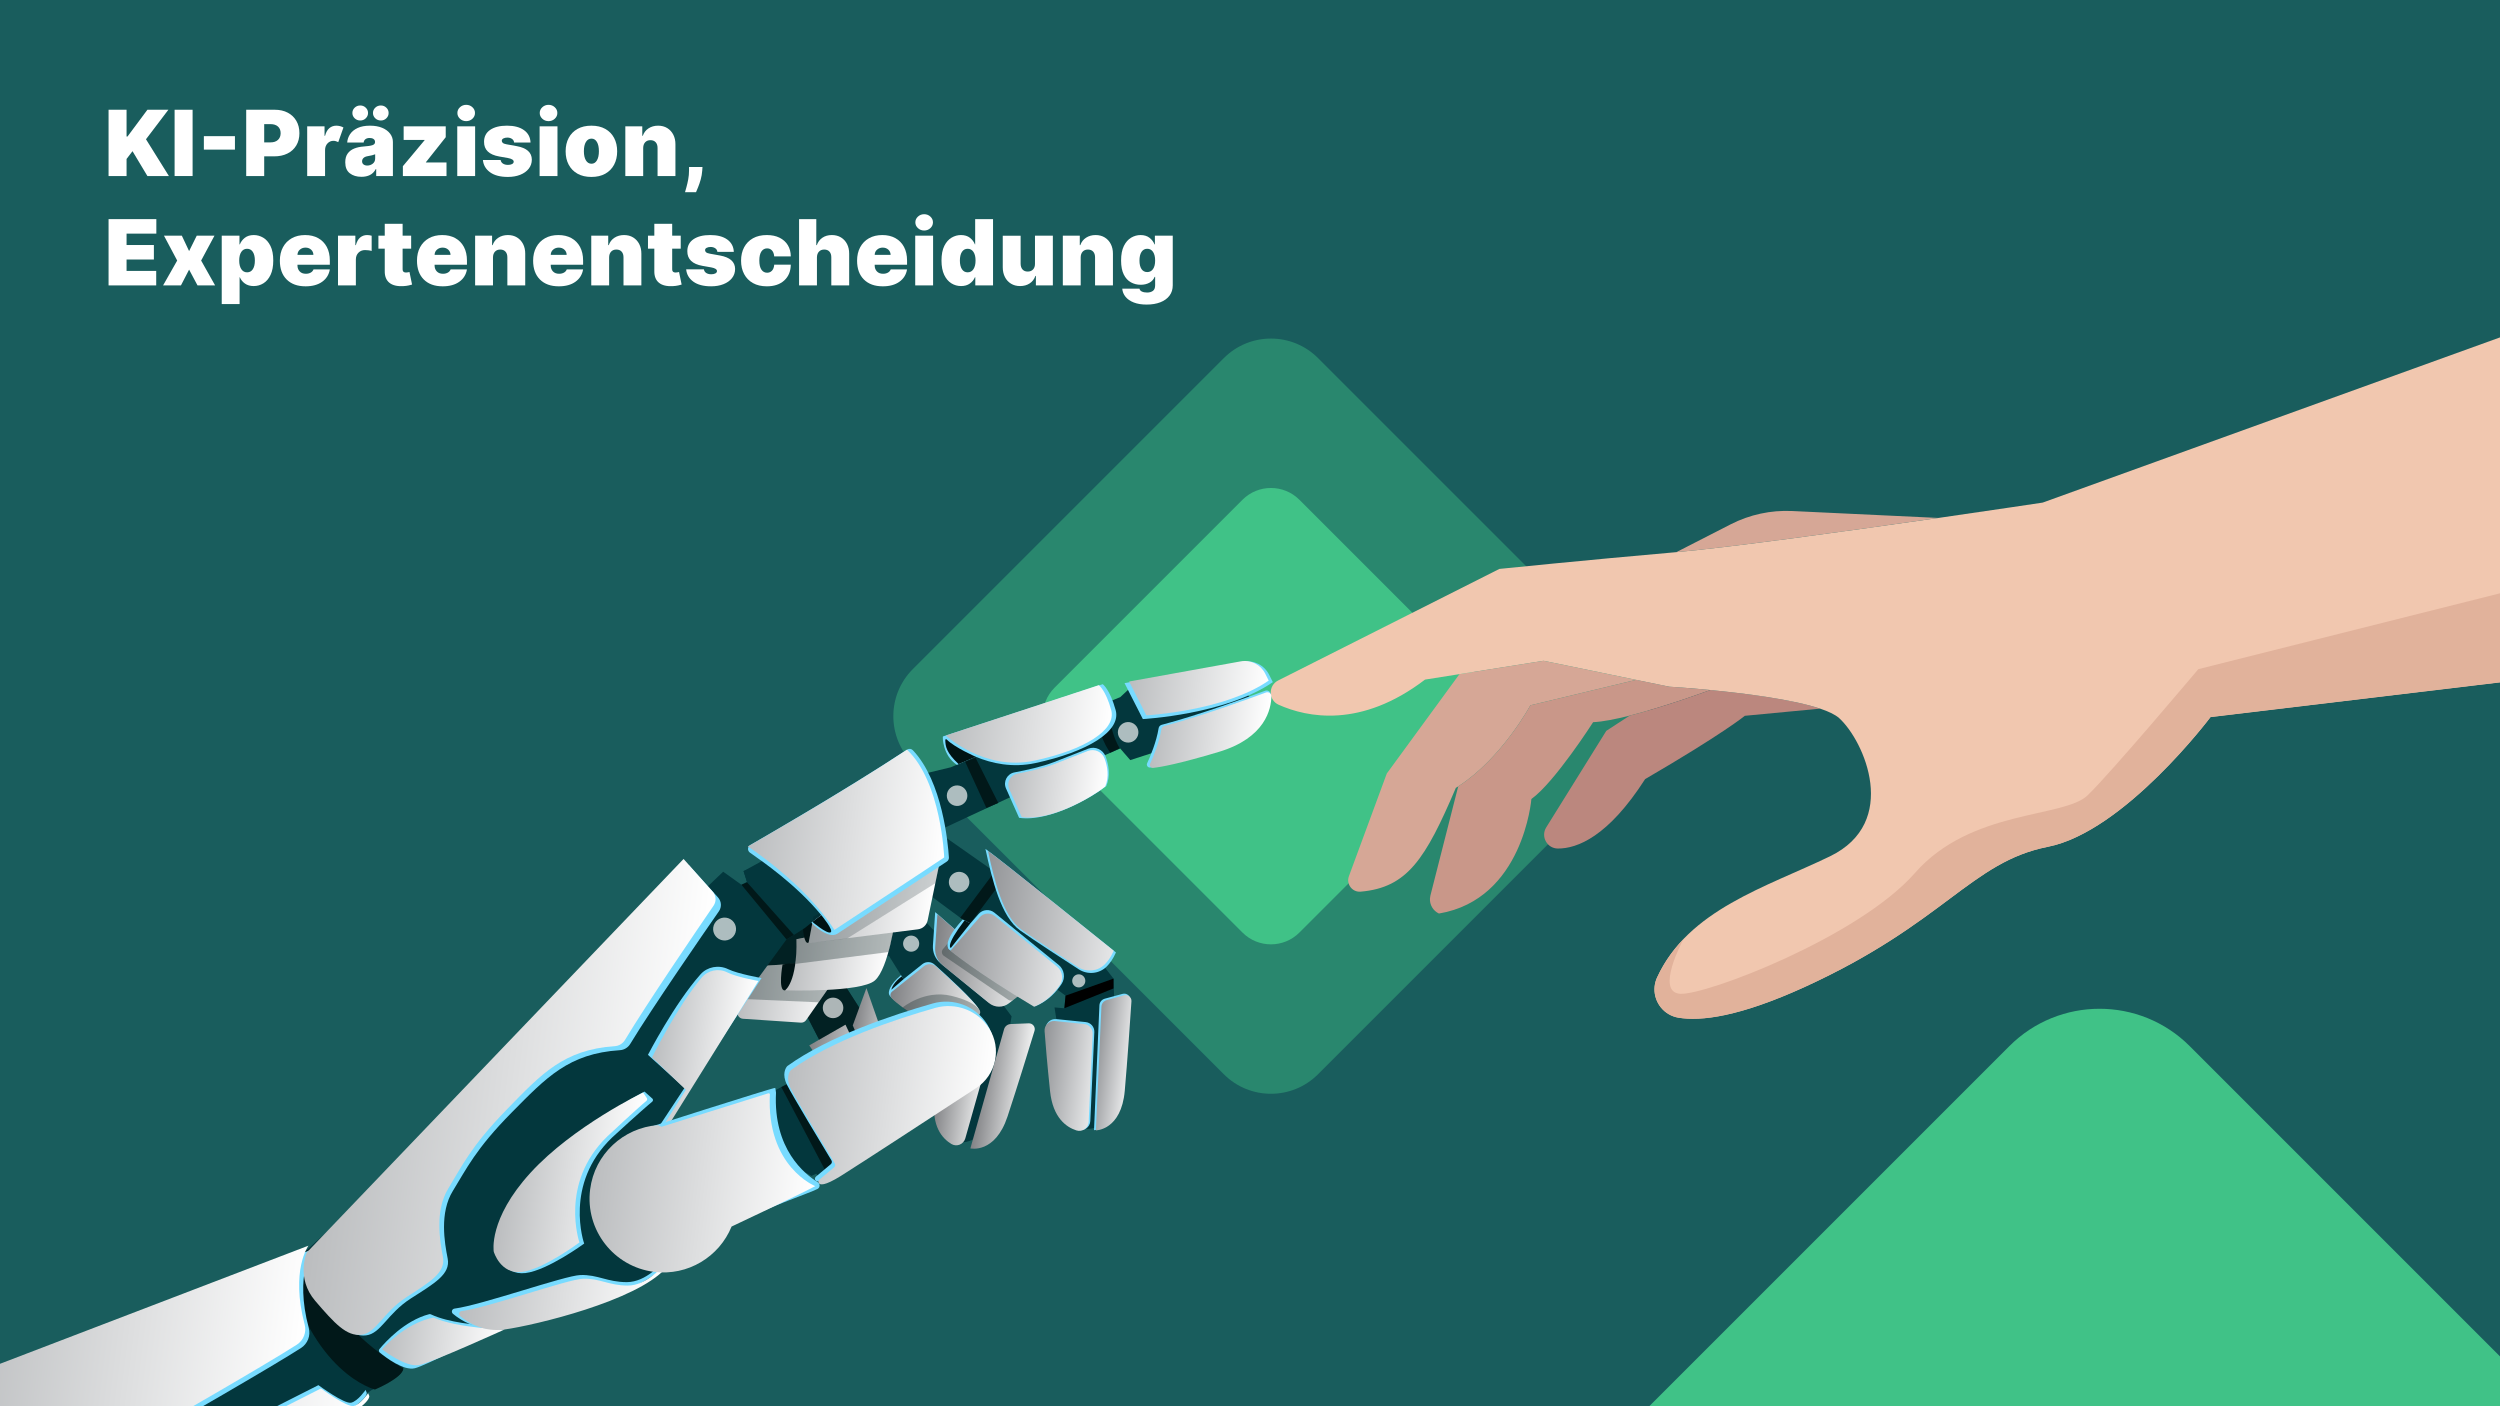 <svg viewBox="0 0 1920 1080" xmlns="http://www.w3.org/2000/svg" xmlns:xlink="http://www.w3.org/1999/xlink"><filter id="a" filterUnits="userSpaceOnUse" height="538" width="538" x="707" y="281"><feOffset dx="0" dy="0"/><feGaussianBlur result="blur" stdDeviation="31"/><feFlood flood-color="#38f2b4" flood-opacity=".75"/><feComposite in2="blur" operator="in"/><feComposite in="SourceGraphic"/></filter><linearGradient id="b" gradientTransform="matrix(.992 .125 -.125 .992 -119.451 376.132)" gradientUnits="userSpaceOnUse" x1="730.572" x2="806.066" y1="290.235" y2="290.235"><stop offset="0" stop-color="#bbbdbf"/><stop offset="1" stop-color="#fff"/></linearGradient><linearGradient id="c" gradientTransform="matrix(.992 .125 -.125 .992 -119.451 376.132)" gradientUnits="userSpaceOnUse" x1="921.114" x2="958.782" y1="343.372" y2="343.372"><stop offset="0" stop-color="#808184"/><stop offset="1" stop-color="#f0f1f1"/></linearGradient><linearGradient id="d" x1="889.281" x2="926.521" xlink:href="#c" y1="349.89" y2="349.89"/><linearGradient id="e" x1="167.324" x2="431.803" xlink:href="#b" y1="663" y2="663"/><linearGradient id="f" x1="424.399" x2="703.132" xlink:href="#b" y1="397.787" y2="397.787"/><linearGradient id="g" x1="862.784" x2="987.354" xlink:href="#b" y1="62.332" y2="62.332"/><linearGradient id="h" x1="997.279" x2="1103.556" xlink:href="#b" y1="21.469" y2="21.469"/><linearGradient id="i" x1="915.018" x2="990.013" xlink:href="#b" y1="107.513" y2="107.513"/><linearGradient id="j" x1="1021.052" x2="1107.328" xlink:href="#b" y1="52.081" y2="52.081"/><linearGradient id="k" gradientTransform="matrix(.992 .125 -.125 .992 -119.451 376.132)" gradientUnits="userSpaceOnUse" x1="906.023" x2="1011.389" y1="206.247" y2="206.247"><stop offset="0" stop-color="#929497"/><stop offset="1" stop-color="#e5e6e7"/></linearGradient><linearGradient id="l" x1="873.556" x2="947.441" xlink:href="#c" y1="250.871" y2="250.871"/><linearGradient id="m" x1="886.907" x2="974.725" xlink:href="#k" y1="246.462" y2="246.462"/><linearGradient id="n" x1="1007.37" x2="1033.284" xlink:href="#k" y1="315.064" y2="315.064"/><linearGradient id="o" x1="966.266" x2="1008.73" xlink:href="#k" y1="329.11" y2="329.11"/><linearGradient id="p" x1="764.688" x2="841.848" xlink:href="#b" y1="258.293" y2="258.293"/><linearGradient id="q" x1="778.128" x2="870.522" xlink:href="#b" y1="214.114" y2="214.114"/><linearGradient id="r" x1="722.6" x2="873.253" xlink:href="#b" y1="168.258" y2="168.258"/><linearGradient id="s" x1="845.478" x2="915.542" xlink:href="#c" y1="282.386" y2="282.386"/><linearGradient id="t" x1="220.614" x2="486.939" xlink:href="#b" y1="717.238" y2="717.238"/><linearGradient id="u" x1="492.07" x2="583.553" xlink:href="#b" y1="593.331" y2="593.331"/><linearGradient id="v" x1="547.414" x2="700.298" xlink:href="#b" y1="545.847" y2="545.847"/><linearGradient id="w" x1="566.935" x2="670.143" xlink:href="#b" y1="457.141" y2="457.141"/><linearGradient id="x" x1="669.803" x2="743.537" xlink:href="#b" y1="345.113" y2="345.113"/><linearGradient id="y" x1="788.444" x2="848.068" xlink:href="#c" y1="342.877" y2="342.877"/><linearGradient id="z" x1="819.697" x2="859.118" xlink:href="#c" y1="319.878" y2="319.878"/><linearGradient id="A" x1="775.406" x2="931.581" xlink:href="#b" y1="361.374" y2="361.374"/><linearGradient id="B" x1="635.319" x2="806.573" xlink:href="#b" y1="444.729" y2="444.729"/><path d="m0 0h1922v1085h-1922z" fill="#195d5d"/><path d="m1251.103 586.166-238.873 238.873c-19.962 19.967-52.336 19.967-72.303 0l-238.873-238.873c-19.967-19.967-19.967-52.34 0-72.308l238.873-238.868c19.967-19.967 52.341-19.967 72.303 0l238.873 238.868c19.967 19.967 19.967 52.341 0 72.308" fill="#40c287" opacity=".42"/><g filter="url(#a)"><path d="m1142.273 571.86-144.349 144.349c-12.063 12.066-31.626 12.066-43.692 0l-144.349-144.349c-12.066-12.066-12.066-31.629 0-43.695l144.349-144.346c12.066-12.066 31.629-12.066 43.692 0l144.349 144.346c12.066 12.066 12.066 31.629 0 43.695" fill="#40c287"/></g><path d="m1313.455 529.938s-33.344 12.398-61.848 19.643c-10.726 2.73-20.762 4.727-28.087 5.056 0 0-29.687 46.382-47.413 58.993 0 0-6.165 77.041-71.008 87.966-4.519-2.119-7.177-6.75-6.894-11.581.044-.756.159-1.515.351-2.27l21.349-83.801c33.553-21.596 55.431-62.282 55.431-62.282l81.119-19.546 25.613 5.28s1.155.068 3.241.204c4.996.342 15.349 1.096 28.139 2.33l.007.007z" fill="#c99789"/><path d="m1397.894 544.237-57.857 5.496s-16.909 13.896-76.577 48.615c-28.445 44.368-52.248 53.399-67.018 53.327-8.302-.037-13.321-9.204-8.939-16.253l46.121-74.116 17.983-11.725c28.504-7.244 61.848-19.643 61.848-19.643l-.007-.007c26.356 2.549 63.039 7.136 84.446 14.306z" fill="#bb877e"/><path d="m1256.455 522.116-81.119 19.546s-21.879 40.686-55.431 62.282c-.599.386-1.204.772-1.816 1.144-23.361 54.839-37.352 76.597-73.102 79.708-6.44.564-11.267-5.775-9.036-11.84l29.098-78.886 55.812-76.337 64.592-10.258 5.629 1.159 65.372 13.483z" fill="#d6a796"/><path d="m1488.754 397.778c-67.535 9.756-159.69 22.599-201.34 26.277l41.752-21.382c14.565-7.464 30.837-10.979 47.188-10.21l112.399 5.315z" fill="#d6a796"/><path d="m2215.919 152.231-19.845 338.66-498.382 59.746s-66.034 87.969-124.978 99.661c-58.937 11.685-79.333 58.492-186.365 107.486-50.668 23.192-80.211 26.596-97.27 23.756-11.131-1.854-18.57-11.577-18.451-22.009.009-.625.046-1.262.111-1.89.229-2.34.851-4.692 1.905-6.977 23.99-52.146 83.796-69.309 132.751-93.002 53.872-26.074 26.404-88.542 7.131-106.096-2.954-2.695-8.08-5.131-14.632-7.328-21.407-7.17-58.09-11.757-84.446-14.306-.594-.056-1.181-.111-1.761-.166-.531-.052-1.055-.104-1.579-.149-2.375-.224-4.654-.427-6.806-.617-.699-.062-1.391-.117-2.062-.177-1.014-.08-1.992-.166-2.936-.242-.315-.025-.622-.051-.93-.076s-.615-.05-.916-.075c-.601-.049-1.189-.098-1.762-.138-.126-.007-.245-.014-.371-.029-.804-.061-1.574-.12-2.301-.177-.364-.029-.721-.049-1.07-.077-.811-.062-1.574-.12-2.287-.169-.357-.028-.707-.048-1.035-.075-.14-.008-.28-.023-.42-.032-.7-.048-1.336-.092-1.903-.133-2.085-.136-3.241-.204-3.241-.204l-25.613-5.28-65.372-13.483-5.629-1.159-64.592 10.258-26.443 4.204c-49.271 37.598-90.462 29.129-112.444 19.312-7.913-3.541-8.108-14.729-.362-18.638l169.892-85.677s66.123-6.768 135.408-12.831c.169-.011.332-.03.502-.048 41.649-3.678 133.805-16.522 201.34-26.277 45.635-6.599 80.039-11.783 80.039-11.783l647.127-233.766z" fill="#f1c7af"/><path d="m1292.024 528.086c.734.057 1.504.116 2.301.177-.804-.061-1.574-.12-2.301-.177z" fill="#f1c7af"/><path d="m2202.298 384.672-6.231 106.324-498.381 59.746s-66.034 87.969-124.978 99.654c-58.937 11.692-79.333 58.492-186.365 107.486-50.668 23.192-80.211 26.596-97.27 23.756-11.173-1.863-18.623-11.636-18.445-22.107.009-.625.046-1.262.111-1.89.241-2.304.861-4.621 1.899-6.872 5.224-11.341 12.135-21.031 20.267-29.491-.456.837-21.97 40.807-2.451 41.95 19.722 1.156 137.136-43.626 180.191-92.758 43.063-49.132 114.39-42.086 132.638-59.668 18.249-17.582 85.026-96.895 85.026-96.895l513.989-129.237z" fill="#e1b29b"/><path d="m860.301 574.829 7.745 8.927 92.461-29.949s8.222-19.149-10.59-25.188-82.611.301-82.611.301l-6.931 6.467-103.839 42.584-26.29 11.297-23.555 5.669-135.632 74.056 2.627 8.282-4.255 2.217-14.029-10.024-15.632 14.852-321.413 291.345-259.34 114.138-11.472 95.349 138.014 16.922 199.819-134.478s19.767-8.826 22.443-13.077c2.676-4.25 3.586-11.476 3.586-11.476s54.805-18.1 81.119-25.49 59.06-20.618 84.084-26.569c11.35-2.699 19.794-7.829 40.735-24.153 27.76-21.64 95.2-61.41 95.2-61.41l5.838-5.075 4.853 2.752 3.577-1.69 2.895 3.729 49.79-38.381-45.644-50.398-55.503 30.321-74.353 24.583 75.531-118.935 5.914-5.678 4.839-.746 25.152 26.084 19.612 37.334 35.611-18.682-32.661-50.896 44.747-5.613 14.506 23.235 50.135 36.59-8.958 83.28s10.575 1.026 18.527-11.123 19.95-85.566 19.95-85.566l-6.014-8.097-69.746-75.147-70.043 2.495 67.239-23.95 120.014 88.818-.912 9.672-7.564-.647s12.98 86.348 17.606 90.907c4.625 4.558 17.724 2.538 24.845-5.434s3.212-95.931 3.212-95.931l-.366-11.667-9.999-12.881-80.365-68.533-45.247-31.693 71.802-33.468 68.939-30.158z" fill="#03373d"/><path d="m600.046 834.863 10.84-5.089 35.32 63.959-10.731 8.33z" fill="#011819"/><path d="m240.234 958.146s.111 52.425 69.624 92.936c-.928 7.37-21.906 16.089-21.906 16.089s-49.3-12.405-68.952-98.273c20.153-10.371 21.234-10.751 21.234-10.751z" fill="#011819"/><path d="m737.533 704.771 7.049 5.147 26.74-35.763-7.347-4.831z" fill="#011819"/><path d="m851.385 539.654s-.732 19.142 8.499 35.021l-7.136 3.361s-10.886-12.989-10.404-36.294l9.041-2.089z" fill="#011819"/><path d="m613.285 707.181 24.708 32.561 32.661 50.896-36.063 18.625-19.16-37.277-32.242-32.961z" fill="#022123"/><path d="m570.598 782.421 44.453 2.972c1.594.107 3.128-.629 4.043-1.939l26.905-38.53c2.198-3.147-.239-7.436-4.068-7.159l-52.864 3.819c-1.502.108-2.854.951-3.612 2.253l-18.494 31.739c-1.704 2.924.259 6.62 3.636 6.846z" fill="url(#b)"/><path d="m570.353 767.224 58.285 2.563 24.402-34.88-68.43 7.261z" fill="#011819" opacity=".3"/><path d="m580.588 753.607 23.429-32.143 5.705-3.411 32.056-20.505-41.173-40.967-29.546 12.412 2.697 8.635-32.646 32.473-4.34 23.537z" fill="#03373d"/><path d="m771.102 790.493-25.865 91.486s19.003 4.396 28.565-24.584c7.37-22.338 16.775-52.863 20.699-65.681.907-2.962-1.386-5.927-4.481-5.802l-13.815.556c-2.393.096-4.452 1.72-5.104 4.025z" fill="url(#c)"/><path d="m733.867 793.037 21.265 7.333c3.65 1.259 5.683 5.149 4.631 8.864l-18.415 65.056c-1.301 4.595-6.623 6.761-10.707 4.288-6.998-4.237-15.354-13.621-12.783-33.973 2.634-20.846 5.015-36.747 6.445-45.822.705-4.475 5.28-7.223 9.563-5.746z" fill="url(#d)"/><path d="m-33.775 1064.128 273.788-104.697s-13.954 18.956-2.879 60.478c1.573 5.898-.877 12.128-6.026 15.413-48.606 31.007-267.347 153.936-267.347 153.936l-12.832-1.845 15.296-123.286z" fill="#78dbff"/><path d="m-37.129 1061.617 274.01-104.95s-13.967 18.997-2.891 60.6c1.573 5.91-.88 12.153-6.033 15.445-48.647 31.077-267.571 154.287-267.571 154.287l-12.842-1.847z" fill="url(#e)"/><path d="m238.702 963.039s-8.431 19.369 6.67 36.707 24.24 27.115 35.694 25.834c11.454-1.282 16.401-16.776 34.451-28.351 18.05-11.574 30.689-18.609 28.296-30.715s-6.413-35.086 4.005-51.934c10.418-16.849 17.407-32.086 45.139-60.148 26.587-26.904 43.852-45.383 83.135-47.891 3.269-.209 6.215-1.992 7.895-4.759 16.779-27.641 55.706-84.016 68.133-101.923 2.282-3.289 1.987-7.693-.712-10.678l-22.506-24.886z" fill="#78dbff"/><path d="m235.521 962s-8.43 19.582 6.571 37.068 24.081 27.346 35.486 26.029c11.405-1.316 16.359-16.978 34.35-28.703 17.991-11.726 30.587-18.856 28.227-31.08s-6.319-35.43 4.085-52.47c10.403-17.04 17.389-32.445 45.049-60.844 26.519-27.227 43.741-45.927 82.853-48.533 3.255-.217 6.191-2.024 7.869-4.822 16.756-27.954 55.614-84.975 68.02-103.088 2.278-3.326 1.993-7.775-.689-10.785l-22.359-25.097-289.461 302.327z" fill="url(#f)"/><path d="m856.839 545.402c-4.439-16.138-9.951-19.949-9.951-19.949l-122.372 40.032c-.134.02-.254.051-.325.106-.358.278-.355 14.607 10.743 21.814 8.314-3.681 12.566-5.469 14.401-6.222 12.231 5.132 28.117 8.662 45.82 4.867 40.152-8.606 66.123-24.51 61.684-40.648z" fill="#78dbff"/><path d="m726.383 564.846s29.556 27.577 67.981 19.341c38.424-8.235 63.278-23.455 59.03-38.899s-9.523-19.09-9.523-19.09l-117.487 38.648z" fill="url(#g)"/><path d="m863.639 524.646 14.07 27.604s63.793-3.42 99.835-28.37c-1.053-2.088-1.993-3.964-2.831-5.644-3.697-7.417-11.848-11.499-20.003-10.027z" fill="#78dbff"/><path d="m867.16 523.397 13.243 25.981s60.041-3.219 93.963-26.701c-.991-1.965-1.876-3.731-2.664-5.312-3.479-6.981-11.151-10.823-18.827-9.438z" fill="url(#h)"/><path d="m782.66 628.087-10.04-22.549c-2.336-5.245.844-11.287 6.488-12.342 8.967-1.675 21.49-4.406 30.357-7.918 8.838-3.501 19.126-7.512 26.243-10.277 5.412-2.103 11.455.682 13.452 6.134 2.266 6.187 3.838 14.55.506 22.469-9.604 7.74-43.153 27.965-67.005 24.482z" fill="#78dbff"/><path d="m784.699 627.544-9.607-21.576c-2.235-5.019.808-10.8 6.208-11.81 8.58-1.603 20.563-4.216 29.047-7.576 8.457-3.35 18.301-7.188 25.111-9.834 5.179-2.012 10.961.652 12.871 5.87 2.168 5.92 3.673 13.922.484 21.5-9.19 7.406-41.292 26.759-64.115 23.426z" fill="url(#i)"/><path d="m881.005 586.18c2.508-5.415 7.136-16.39 8.816-26.914.203-1.273 1.15-2.295 2.398-2.62 27.728-7.23 66.989-21.543 79.427-26.16 2.057-.763 4.245.765 4.219 2.96-.115 9.64-4.462 32.528-41.204 43.521-31.19 9.332-45.308 11.859-51.303 12.498-1.798.192-3.112-1.644-2.352-3.285z" fill="#78dbff"/><path d="m883.283 586.523c2.463-5.316 7.006-16.093 8.656-26.426.2-1.25 1.129-2.253 2.355-2.572 27.225-7.099 65.774-21.153 77.986-25.685 2.02-.75 4.168.752 4.142 2.906-.113 9.465-4.381 31.938-40.457 42.732-30.624 9.163-44.486 11.644-50.372 12.271-1.766.188-3.056-1.615-2.31-3.226z" fill="url(#j)"/><path d="m857.05 731.47s-92.332-74.257-100.24-79.539c5.107 23.742 11.997 52.233 26.64 62.65 10.907 7.759 33.986 22.733 45.053 29.868 6.718 4.332 15.585 3.56 21.305-2.024 2.564-2.503 5.089-6.02 7.242-10.955z" fill="#78dbff"/><path d="m855.341 730.176s-88.934-71.524-96.55-76.611c4.919 22.868 11.555 50.311 25.659 60.344 10.506 7.474 32.735 21.896 43.394 28.768 6.471 4.172 15.011 3.429 20.521-1.949 2.47-2.411 4.902-5.799 6.975-10.552z" fill="url(#k)"/><path d="m718.223 700.479-1.738 25.685c-.358 5.287 1.872 10.42 5.98 13.767l35.359 28.806c4.445 3.621 10.805 3.682 15.318.147l12.13-9.5-67.051-58.905z" fill="#78dbff"/><path d="m719.953 702.117-1.738 25.685c-.358 5.287 1.872 10.42 5.98 13.767l35.359 28.806c4.445 3.621 10.805 3.682 15.318.147l12.13-9.5-67.051-58.905z" fill="url(#l)"/><path d="m735.253 715.569-11.074 13.376c-1.328 1.605-.989 4.004.732 5.177l49.453 33.718c1.276.87 2.97.811 4.183-.146l5.123-4.042c1.735-1.369 1.803-3.975.143-5.434l-48.559-42.65z" fill="#011819" opacity=".3"/><path d="m730.144 730.007s-9.578-3.11 9.24-23.825c2.602 1.365 6.243 3.185 6.243 3.185z" fill="#78dbff"/><path d="m728.333 728.493 23.272-26.574c3.091-3.529 8.42-3.98 12.06-1.021l49.348 40.122c4.404 3.581 5.405 9.916 2.284 14.657-3.858 5.861-10.366 13.152-20.456 17.243-46.121-27.391-66.508-44.427-66.508-44.427z" fill="#78dbff"/><path d="m729.873 730.202 22.505-25.699c2.989-3.413 8.142-3.849 11.663-.987l47.723 38.8c4.259 3.463 5.227 9.59 2.209 14.175-3.731 5.668-10.024 12.719-19.782 16.675-44.602-26.489-64.318-42.964-64.318-42.964z" fill="url(#m)"/><path d="m844.35 772.108-4.156 95.847s20.034-.023 22.718-30.696c2.069-23.644 4.23-55.801 5.112-69.299.204-3.119-2.79-5.51-5.854-4.68l-13.675 3.704c-2.368.642-4.042 2.709-4.146 5.123z" fill="#78dbff"/><path d="m845.895 773.16-4.258 94.977s19.505-.067 22.186-30.465c2.067-23.431 4.242-55.298 5.13-68.674.205-3.091-2.704-5.453-5.689-4.624l-13.321 3.701c-2.307.641-3.941 2.693-4.048 5.085z" fill="url(#n)"/><path d="m811.207 782.668 22.633 2.301c3.885.395 6.786 3.755 6.61 7.656l-3.084 68.309c-.218 4.824-4.956 8.188-9.55 6.698-7.869-2.553-18.267-9.859-20.442-30.491-2.228-21.133-3.561-37.338-4.253-46.604-.341-4.569 3.528-8.332 8.086-7.869z" fill="#78dbff"/><path d="m810.229 784.152 22.379 2.275c3.842.391 6.71 3.713 6.536 7.57l-3.049 67.543c-.215 4.77-4.901 8.097-9.443 6.623-7.781-2.524-18.062-9.748-20.213-30.15-2.203-20.896-3.521-36.92-4.205-46.082-.337-4.518 3.488-8.239 7.996-7.781z" fill="url(#o)"/><path d="m600.979 740.779s-3.687 20.586 1.881 19.822 11.505-18.935 11.802-21.296c-11.396.697-13.683 1.474-13.683 1.474z" fill="#001314"/><path d="m602.86 760.6s9.46-5.777 8.863-39.313c64.623-12.276 75.917-16.358 75.917-16.358s-5.088 38.581-15.682 48.028c-10.594 9.446-69.099 7.644-69.099 7.644z" fill="url(#p)"/><path d="m611.723 721.287s-.327 10.635-.895 18.986c70.639-8.919 71.533-9.097 71.533-9.097s4.71-16.641 4.871-23.301c-26.061 3.98-75.509 13.411-75.509 13.411z" fill="#011819" opacity=".3"/><path d="m616.711 713.808s.816 10.946 3.867 10.298c6.308-.884 6.181-18.327 6.181-18.327z" fill="#001314"/><path d="m620.979 724.288 3.063-16.285 10.689-8.384-6.719-11.144 94.333-29.636-9.908 47.983c-.755 3.659-3.755 6.431-7.461 6.898l-83.997 10.569z" fill="url(#q)"/><path d="m723.108 655.174-4.644 23.039-67.906 42.569-29.579 3.506 3.645-20.52z" fill="#011819" opacity=".2"/><path d="m728.76 658.532c-.651-10.367-4.848-58.357-27.671-82.341-1.158-1.217-3.022-1.418-4.426-.496-46.061 30.244-103.618 63.607-120.436 73.27-2.211 1.27-2.355 4.401-.268 5.867 10.163 7.138 35.463 24.543 54.795 47.965l-7.66 5.813s12.7 13.32 20.095 8.415 78.866-51.937 84.032-55.387c1.032-.689 1.616-1.867 1.539-3.106z" fill="#78dbff"/><path d="m574.36 650.065s43.472 28.182 66.472 64.108c72.276-47.552 84.308-55.671 84.308-55.671s-2.12-57.839-28.574-82.731c-52.534 34.671-122.206 74.294-122.206 74.294z" fill="url(#r)"/><path d="m751.181 774.358c-3.23-6.183-24.11-25.224-33.504-33.621-2.628-2.349-6.566-2.456-9.322-.257l-14.523 11.584c-.293-.504-.834-1.433-1.843-3.166-9.063 7.67-9.476 12.554-9.332 14.065.062.748.356 1.482.915 2.075 8.085 8.571 31.826 22.021 37.524 25.189.797.443 1.733.557 2.612.313 6.201-1.723 31.145-9.148 27.472-16.181z" fill="#78dbff"/><path d="m685.169 761.523 24.408-19.47c2.756-2.198 6.693-2.092 9.321.258 9.394 8.397 30.274 27.438 33.504 33.621 3.673 7.032-21.271 14.458-27.472 16.181-.879.244-1.815.13-2.612-.313-5.698-3.168-29.439-16.617-37.524-25.189-1.391-1.475-1.21-3.824.374-5.088z" fill="url(#s)"/><path d="m704.607 782.097-11.442-8.315s16.801-13.988 37.564-8.953 22.15 12.213 22.15 12.213-.469 4.491-3.271 6.753c-2.802 2.261-22.159 17.203-22.159 17.203l-22.841-18.9z" fill="#011819" opacity=".3"/><path d="m-1.693 1188.524 246.224-124.735s19.943 14.668 25.138 13.487 11.102-9.841 11.102-9.841l.873 2.174s2.083 6.532-32.737 24.396-147.304 110.279-147.304 110.279l-103.296-15.761z" fill="#78dbff"/><path d="m.28 1191.066 246.224-124.735s19.943 14.668 25.138 13.487 11.102-9.841 11.102-9.841l.873 2.174s2.083 6.532-32.737 24.396-147.304 110.279-147.304 110.279z" fill="url(#t)"/><path d="m291.449 1036.053c-.69.833-.568 2.061.269 2.746 4.502 3.686 18.282 14.17 26.903 12.01 8.228-2.062 44.744-20.947 59.747-28.803 1.755-.919 1.184-3.566-.795-3.672-11.341-.609-33.333-2.58-46.643-8.908-.415-.197-.881-.251-1.326-.136-18.868 4.891-33.906 21.635-38.155 26.761z" fill="#78dbff"/><path d="m293.375 1036.261s18.165 14.215 28.526 12.079 65.596-27.292 65.596-27.292-36.13-.88-54.582-9.167c-22.586 4.496-39.54 24.38-39.54 24.38z" fill="url(#u)"/><path d="m349.025 1005.008c-1.949.257-2.677 2.709-1.173 3.975 5.98 5.036 18.469 13.054 35.406 10.694 24.222-3.375 104.949-22.717 128.196-48.584l-2.927-1.321s-12.108 14.895-27.102 14.911-22.339-5.907-35.723-5.45c-12.139.414-75.421 22.969-96.677 25.775z" fill="#78dbff"/><path d="m354.5 1006.91c-1.879.248-2.58 2.611-1.13 3.831 5.764 4.854 17.801 12.582 34.127 10.307 23.347-3.253 101.157-21.896 123.564-46.828l-2.822-1.273s-11.671 14.357-26.123 14.372-21.532-5.693-34.432-5.254c-11.7.399-72.696 22.139-93.184 24.844z" fill="url(#v)"/><path d="m381.418 962.019s5.275 17.694 22.176 15.68 45.054-22.632 45.054-22.632-16.073-45.518 21.52-81.517c20.407-18.723 28.109-25.302 30.733-27.457.679-.558.795-1.535.271-2.241l-6.179-5.531s-51.461 27.041-84.814 62.884c-33.353 35.842-28.76 60.814-28.76 60.814z" fill="#78dbff"/><path d="m379.196 961.285s5.121 17.618 21.664 15.573 44.139-22.654 44.139-22.654-15.624-45.318 21.245-81.274c20.187-18.865 27.694-25.389 30.203-27.484.636-.531.766-1.454.307-2.143l-2.845-4.276s-53.711 25.807-86.431 61.596c-32.719 35.79-28.282 60.662-28.282 60.662z" fill="url(#w)"/><path d="m507.15 863.607 18.567-28.104-28.091-25.382s20.402-39.438 40.395-61.851c5.192-5.821 13.965-7.47 21.22-3.937 7.433 3.62 25.631 6.828 25.631 6.828l-75.042 114.643z" fill="#78dbff"/><path d="m509.241 864.812 17.498-27.844-26.002-24.835s19.287-39.033 38.074-61.275c4.879-5.776 13.066-7.464 19.802-4.03 6.902 3.518 23.838 6.555 23.838 6.555l-70.728 113.576-2.482-2.148z" fill="url(#x)"/><path d="m621.481 802.872 27.846-15.913 27.045 57.231s-6.336 13.882-17.9 4.933c-11.565-8.949-36.991-46.251-36.991-46.251z" fill="url(#y)"/><path d="m658.934 796.884-4.018-9.375 10.489-28.65 23.415 66.91c1.333 3.81.13 8.048-3.007 10.589-3.46 2.803-8.638 1.559-10.447-2.51l-16.432-36.963z" fill="url(#z)"/><circle cx="556.547" cy="713.804" fill="#fdfdfd" opacity=".68" r="8.799" transform="matrix(.5 -.866 .866 .5 -339.942 838.574)"/><circle cx="734.606" cy="611.276" fill="#fdfdfd" opacity=".68" r="7.889" transform="matrix(.03 -1 1 .03 101.728 1327.355)"/><circle cx="736.678" cy="677.293" fill="#fdfdfd" opacity=".68" r="7.889" transform="matrix(.125 -.992 .992 .125 -27.351 1323.575)"/><circle cx="699.979" cy="724.632" fill="#fdfdfd" opacity=".68" r="6.197" transform="matrix(.844 -.536 .536 .844 -279.42 488.326)"/><circle cx="639.789" cy="774.06" fill="#fdfdfd" opacity=".68" r="7.889"/><circle cx="828.488" cy="753.303" fill="#fdfdfd" opacity=".68" r="5.04"/><circle cx="866.118" cy="562.029" fill="#fdfdfd" opacity=".68" r="7.889" transform="matrix(.352 -.936 .936 .352 35.477 1175.276)"/><path d="m604.842 818.596c-.164.118-.309.252-.437.408-.908 1.117-4.101 5.906-.037 14.053 4.171 8.361 28.87 49.334 34.176 58.121.579.958.37 2.191-.488 2.91l-11.349 9.496c-.753.63-1.073 1.697-.651 2.583.8 1.68 4.211 2.72 17.28-5.449 13.561-8.476 70.093-45.358 104.786-68.03 15.375-10.047 19.822-30.578 9.989-46.091-8.866-13.988-25.877-20.447-41.807-15.921-30.476 8.659-79.719 25.062-111.461 47.921z" fill="#78dbff"/><path d="m607.694 821.599c-.163.117-.307.249-.433.405-.901 1.108-4.067 5.857-.037 13.937 4.136 8.292 28.632 48.928 33.895 57.642.574.95.367 2.173-.484 2.886l-11.256 9.417c-.746.624-1.064 1.683-.645 2.561.794 1.666 4.176 2.697 17.138-5.404 13.45-8.407 69.516-44.984 103.922-67.469 15.248-9.965 19.658-30.326 9.907-45.711-8.793-13.873-25.663-20.279-41.463-15.79-30.225 8.587-79.062 24.855-110.543 47.526z" fill="url(#A)"/><path d="m595.968 839.221c.006-.125-.464-3.666-.573-3.726-.913-.502-106.326 33.284-106.326 33.284s-32.123 27.598-13.391 70.097 49.046 34.312 49.046 34.312 18.21-4.358 36.386-32.117c36.035-16.966 59.401-24.27 66.704-27.937 2.093-1.051 2.212-3.98.219-5.209-10.112-6.235-34.252-25.461-32.063-68.704z" fill="#78dbff"/><path d="m604.017 721.464 5.705-3.411-35.966-40.425-4.325 1.864z" fill="#011819"/><path d="m623.899 707.985s11.019 9.375 13.939 8.097-7.084-13.285-7.084-13.285z" fill="#001314"/><path d="m749.492 581.235s-16.112-6.969-22.493-13.356c-.379-.379-1.032-.094-1.023.441.08 5.032.896 9.779 10.242 18.504 5.942-2.592 13.274-5.59 13.274-5.59z" fill="#001314"/><path d="m818.351 764.664-.912 9.671 37.709-15.203.023-7.569z"/><path d="m741.235 585.036 16.315 35.489 9.138-3.883-17.554-34.871z" fill="#011819"/><path d="m684.548 760.135 9.387-8.137-1.341-2.13s-6.748 4.572-8.046 10.266z" fill="#011819"/><path d="m626.142 910.956s-9.753 5.355-64.293 31.038c-9.433 23.172-33.516 38.076-59.519 34.801-31.035-3.908-53.026-32.236-49.119-63.264 3.43-27.235 25.662-47.499 52.023-49.412.048-.017.096-.041.144-.058l2.608 1.33 82.189-25.773c.816.209 1.091.433 1.091.433-2.932 56.049 34.877 70.905 34.877 70.905z" fill="url(#B)"/><path d="m730.235 728.031s-4.752-1.189 10.56-21.165c.781.464 4.456 2.263 4.456 2.263z" fill="#011819"/><path d="m80.098 84.288h882.902v191.609h-882.902z" fill="none"/><g fill="#fff"><path d="m83.379 135.197v-50.909h13.821v20.583h.695l15.312-20.583h16.108l-17.202 22.67 17.6 28.239h-16.506l-11.435-19.091-4.573 5.966v13.125h-13.821z"/><path d="m147.914 84.288v50.909h-13.821v-50.909z"/><path d="m180.432 104.572v10.341h-23.864v-10.341z"/><path d="m189.085 135.197v-50.909h21.975c3.778 0 7.084.746 9.918 2.237s5.038 3.588 6.612 6.289 2.361 5.858 2.361 9.471c0 3.646-.808 6.803-2.424 9.471-1.615 2.668-3.877 4.723-6.786 6.165-2.908 1.442-6.301 2.163-10.179 2.163h-7.656v15.114h-13.821zm13.821-25.852h4.872c2.419 0 4.316-.634 5.692-1.902 1.375-1.268 2.063-2.987 2.063-5.158 0-2.188-.688-3.894-2.063-5.121-1.376-1.226-3.273-1.839-5.692-1.839h-4.872z"/><path d="m235.922 135.197v-38.182h13.323v7.258h.398c.712-2.685 1.822-4.648 3.33-5.891s3.281-1.865 5.32-1.865c.994 0 1.964.125 2.908.373s1.798.588 2.561 1.019l-3.978 11.236c-.563-.265-1.152-.497-1.765-.696s-1.285-.298-2.014-.298c-1.707 0-3.19.65-4.449 1.951-1.26 1.301-1.898 3.037-1.914 5.208v19.886h-13.722z"/><path d="m277.588 135.793c-3.646 0-6.629-.907-8.948-2.722-2.32-1.814-3.48-4.619-3.48-8.414 0-2.801.621-5.055 1.864-6.762s2.925-2.983 5.046-3.828 4.491-1.358 7.109-1.541c3.215-.232 5.494-.576 6.836-1.032 1.343-.456 2.014-1.239 2.014-2.349v-.099c0-.995-.381-1.756-1.144-2.287-.763-.53-1.74-.795-2.933-.795-1.31 0-2.374.286-3.194.857s-1.313 1.446-1.479 2.623h-12.628c.166-2.32.907-4.462 2.225-6.426s3.244-3.538 5.78-4.723c2.535-1.185 5.7-1.777 9.495-1.777 3.646 0 6.782.556 9.409 1.666 2.626 1.111 4.648 2.61 6.065 4.5s2.125 4.011 2.125 6.364v26.15h-12.827v-5.369h-.298c-1.16 2.138-2.668 3.667-4.524 4.586-1.855.92-4.026 1.38-6.513 1.38zm-.895-43.252c-1.69 0-3.124-.563-4.301-1.69-1.177-1.126-1.765-2.486-1.765-4.077s.588-2.95 1.765-4.077 2.61-1.69 4.301-1.69c1.641 0 3.045.563 4.213 1.69 1.169 1.127 1.753 2.486 1.753 4.077s-.584 2.95-1.753 4.077c-1.168 1.127-2.572 1.69-4.213 1.69zm5.369 34.602c1.558 0 2.958-.476 4.201-1.429s1.864-2.299 1.864-4.04v-3.182c-1.359.563-3.182 1.028-5.469 1.392-1.591.249-2.751.729-3.48 1.442s-1.094 1.558-1.094 2.535c0 1.061.373 1.873 1.119 2.437.745.563 1.698.845 2.858.845zm10.441-34.602c-1.69 0-3.124-.563-4.301-1.69-1.177-1.126-1.765-2.486-1.765-4.077s.588-2.95 1.765-4.077 2.61-1.69 4.301-1.69c1.641 0 3.045.563 4.213 1.69 1.169 1.127 1.753 2.486 1.753 4.077s-.584 2.95-1.753 4.077c-1.168 1.127-2.572 1.69-4.213 1.69z"/><path d="m309.409 135.197v-7.557l16.704-19.986v-.199h-16.107v-10.44h32.315v8.352l-15.213 19.19v.199h15.81v10.44h-33.509z"/><path d="m351.174 135.197v-38.182h13.722v38.182zm6.86-42.159c-1.856 0-3.447-.613-4.772-1.839-1.326-1.226-1.989-2.701-1.989-4.425s.663-3.198 1.989-4.425c1.325-1.226 2.916-1.839 4.772-1.839 1.873 0 3.468.613 4.785 1.839 1.317 1.227 1.977 2.702 1.977 4.425s-.659 3.199-1.977 4.425c-1.317 1.227-2.912 1.839-4.785 1.839z"/><path d="m407.454 109.444h-12.628c-.1-1.176-.646-2.101-1.641-2.771-.994-.671-2.171-1.007-3.53-1.007-1.177 0-2.188.215-3.032.646-.846.431-1.26 1.044-1.243 1.839-.017.563.228 1.085.733 1.566.506.481 1.487.854 2.945 1.119l7.756 1.392c7.706 1.392 11.584 4.839 11.634 10.341-.017 2.718-.824 5.075-2.424 7.072s-3.778 3.538-6.537 4.624c-2.76 1.085-5.904 1.628-9.434 1.628-5.834 0-10.396-1.193-13.685-3.579-3.29-2.387-5.125-5.535-5.506-9.446h13.622c.182 1.21.783 2.142 1.802 2.796 1.02.655 2.308.982 3.865.982 1.26 0 2.3-.215 3.12-.646s1.238-1.044 1.255-1.84c-.049-1.326-1.508-2.253-4.375-2.784l-6.761-1.193c-7.806-1.375-11.684-5.121-11.634-11.236-.017-3.977 1.55-7.043 4.698-9.197s7.449-3.232 12.901-3.232c5.519 0 9.872 1.144 13.062 3.431s4.868 5.453 5.034 9.496z"/><path d="m414.418 135.197v-38.182h13.722v38.182zm6.86-42.159c-1.856 0-3.447-.613-4.772-1.839-1.326-1.226-1.989-2.701-1.989-4.425s.663-3.198 1.989-4.425c1.325-1.226 2.916-1.839 4.772-1.839 1.873 0 3.468.613 4.785 1.839 1.317 1.227 1.977 2.702 1.977 4.425s-.659 3.199-1.977 4.425c-1.317 1.227-2.912 1.839-4.785 1.839z"/><path d="m454.193 135.893c-4.144 0-7.689-.824-10.64-2.473-2.949-1.649-5.212-3.953-6.786-6.911s-2.361-6.392-2.361-10.304.787-7.345 2.361-10.303 3.837-5.262 6.786-6.911c2.95-1.649 6.496-2.474 10.64-2.474s7.689.825 10.64 2.474c2.949 1.649 5.211 3.952 6.786 6.911 1.574 2.958 2.361 6.393 2.361 10.303s-.787 7.346-2.361 10.304c-1.575 2.958-3.837 5.262-6.786 6.911-2.95 1.649-6.497 2.473-10.64 2.473zm.1-10.142c1.74 0 3.119-.858 4.139-2.573s1.528-4.072 1.528-7.072-.509-5.357-1.528-7.072-2.398-2.573-4.139-2.573c-1.84 0-3.277.857-4.313 2.573-1.035 1.715-1.553 4.073-1.553 7.072s.518 5.357 1.553 7.072c1.036 1.715 2.474 2.573 4.313 2.573z"/><path d="m493.971 113.72v21.477h-13.722v-38.182h13.025v7.258h.397c.828-2.419 2.291-4.317 4.388-5.692 2.096-1.375 4.545-2.063 7.346-2.063 2.7 0 5.05.618 7.047 1.852 1.997 1.235 3.546 2.93 4.648 5.083 1.102 2.154 1.645 4.615 1.628 7.383v24.361h-13.722v-21.477c.017-1.89-.46-3.373-1.429-4.45-.97-1.077-2.316-1.616-4.04-1.616-1.707 0-3.058.539-4.052 1.616s-1.5 2.56-1.516 4.45z"/><path d="m539.514 128.236-.198 2.784c-.166 2.387-.56 4.673-1.181 6.861-.622 2.188-1.276 4.126-1.964 5.817-.688 1.69-1.23 2.999-1.629 3.928h-8.451c.265-.929.642-2.267 1.131-4.015.488-1.749.937-3.721 1.343-5.917.405-2.196.608-4.42.608-6.674v-2.784z"/><path d="m83.379 219.197v-50.909h36.69v11.136h-22.869v8.75h20.979v11.137h-20.979v8.75h22.77v11.136z"/><path d="m139.66 181.015 5.568 11.832 5.866-11.832h13.622l-10.241 19.091 10.738 19.091h-13.522l-6.463-12.131-6.265 12.131h-13.722l10.839-19.091-10.143-19.091h13.722z"/><path d="m170.289 233.515v-52.5h13.622v6.662h.298c.746-1.939 2.014-3.617 3.804-5.034 1.789-1.417 4.102-2.125 6.936-2.125 2.519 0 4.917.671 7.196 2.014 2.278 1.342 4.134 3.455 5.567 6.339 1.434 2.883 2.15 6.629 2.15 11.236 0 4.408-.684 8.062-2.051 10.962s-3.19 5.062-5.469 6.488-4.776 2.138-7.494 2.138c-2.685 0-4.931-.642-6.736-1.926-1.807-1.284-3.107-2.896-3.903-4.835h-.198v20.583h-13.722zm13.423-33.409c0 2.784.538 4.988 1.616 6.612 1.077 1.624 2.56 2.436 4.449 2.436s3.355-.799 4.399-2.399c1.045-1.599 1.566-3.816 1.566-6.649s-.521-5.05-1.566-6.649c-1.044-1.599-2.51-2.399-4.399-2.399s-3.372.8-4.449 2.399c-1.078 1.599-1.616 3.815-1.616 6.649z"/><path d="m234.624 219.893c-6.115 0-10.925-1.735-14.43-5.208-3.505-3.472-5.258-8.298-5.258-14.48 0-3.944.796-7.391 2.387-10.341 1.591-2.949 3.836-5.245 6.736-6.886 2.899-1.641 6.322-2.461 10.267-2.461 3.844 0 7.188.788 10.03 2.362 2.842 1.575 5.046 3.824 6.612 6.749 1.565 2.925 2.349 6.417 2.349 10.478v3.182h-24.858v.597c0 1.839.568 3.36 1.703 4.562s2.722 1.802 4.761 1.802c1.408 0 2.639-.294 3.691-.883 1.052-.588 1.777-1.42 2.175-2.498h12.528c-.646 3.978-2.598 7.143-5.854 9.496-3.256 2.354-7.536 3.53-12.839 3.53zm-6.165-24.162h12.23c-.033-1.641-.626-2.979-1.777-4.015-1.152-1.036-2.581-1.554-4.288-1.554-1.674 0-3.111.514-4.312 1.542-1.202 1.027-1.819 2.37-1.853 4.027z"/><path d="m259.585 219.197v-38.182h13.323v7.258h.398c.695-2.685 1.802-4.648 3.318-5.891s3.293-1.865 5.332-1.865c1.144 0 2.303.174 3.479.522v11.708c-.68-.232-1.516-.406-2.511-.522-.994-.116-1.848-.174-2.56-.174-2.022 0-3.704.663-5.047 1.989-1.342 1.326-2.013 3.083-2.013 5.27v19.886h-13.722z"/><path d="m315.767 181.015v9.943h-6.562v15.959c0 1.591.861 2.386 2.585 2.386.414 0 .899-.05 1.454-.149.556-.1.966-.182 1.23-.249l1.989 9.645c-.613.183-1.488.406-2.623.671s-2.481.439-4.039.522c-4.74.265-8.323-.592-10.751-2.573-2.428-1.98-3.617-4.967-3.567-8.961v-17.251h-4.872v-9.943h4.872v-9.148h13.722v9.148z"/><path d="m339.933 219.893c-6.115 0-10.925-1.735-14.43-5.208-3.505-3.472-5.258-8.298-5.258-14.48 0-3.944.796-7.391 2.387-10.341 1.591-2.949 3.836-5.245 6.736-6.886 2.899-1.641 6.322-2.461 10.267-2.461 3.844 0 7.188.788 10.03 2.362 2.842 1.575 5.046 3.824 6.612 6.749 1.565 2.925 2.349 6.417 2.349 10.478v3.182h-24.858v.597c0 1.839.568 3.36 1.703 4.562s2.722 1.802 4.761 1.802c1.408 0 2.639-.294 3.691-.883 1.052-.588 1.777-1.42 2.175-2.498h12.528c-.646 3.978-2.598 7.143-5.854 9.496-3.256 2.354-7.536 3.53-12.839 3.53zm-6.165-24.162h12.23c-.033-1.641-.626-2.979-1.777-4.015-1.152-1.036-2.581-1.554-4.288-1.554-1.674 0-3.111.514-4.312 1.542-1.202 1.027-1.819 2.37-1.853 4.027z"/><path d="m378.615 197.72v21.477h-13.722v-38.182h13.025v7.258h.397c.828-2.419 2.291-4.317 4.388-5.692 2.096-1.375 4.545-2.063 7.346-2.063 2.7 0 5.05.618 7.047 1.852 1.997 1.235 3.546 2.93 4.648 5.083 1.102 2.154 1.645 4.615 1.628 7.383v24.361h-13.722v-21.477c.017-1.89-.46-3.373-1.429-4.45-.97-1.077-2.316-1.616-4.04-1.616-1.707 0-3.058.539-4.052 1.616s-1.5 2.56-1.516 4.45z"/><path d="m429.129 219.893c-6.115 0-10.925-1.735-14.43-5.208-3.505-3.472-5.258-8.298-5.258-14.48 0-3.944.796-7.391 2.387-10.341 1.591-2.949 3.836-5.245 6.736-6.886 2.899-1.641 6.322-2.461 10.267-2.461 3.844 0 7.188.788 10.03 2.362 2.842 1.575 5.046 3.824 6.612 6.749 1.565 2.925 2.349 6.417 2.349 10.478v3.182h-24.858v.597c0 1.839.568 3.36 1.703 4.562s2.722 1.802 4.761 1.802c1.408 0 2.639-.294 3.691-.883 1.052-.588 1.777-1.42 2.175-2.498h12.528c-.646 3.978-2.598 7.143-5.854 9.496-3.256 2.354-7.536 3.53-12.839 3.53zm-6.165-24.162h12.23c-.033-1.641-.626-2.979-1.777-4.015-1.152-1.036-2.581-1.554-4.288-1.554-1.674 0-3.111.514-4.312 1.542-1.202 1.027-1.819 2.37-1.853 4.027z"/><path d="m467.812 197.72v21.477h-13.722v-38.182h13.025v7.258h.397c.828-2.419 2.291-4.317 4.388-5.692 2.096-1.375 4.545-2.063 7.346-2.063 2.7 0 5.05.618 7.047 1.852 1.997 1.235 3.546 2.93 4.648 5.083 1.102 2.154 1.645 4.615 1.628 7.383v24.361h-13.722v-21.477c.017-1.89-.46-3.373-1.429-4.45-.97-1.077-2.316-1.616-4.04-1.616-1.707 0-3.058.539-4.052 1.616s-1.5 2.56-1.516 4.45z"/><path d="m522.801 181.015v9.943h-6.562v15.959c0 1.591.861 2.386 2.585 2.386.414 0 .899-.05 1.454-.149.556-.1.966-.182 1.23-.249l1.989 9.645c-.613.183-1.488.406-2.623.671s-2.481.439-4.039.522c-4.74.265-8.323-.592-10.751-2.573-2.428-1.98-3.617-4.967-3.567-8.961v-17.251h-4.872v-9.943h4.872v-9.148h13.722v9.148z"/><path d="m563.571 193.444h-12.628c-.1-1.176-.646-2.101-1.641-2.771-.994-.671-2.171-1.007-3.53-1.007-1.177 0-2.188.215-3.032.646-.846.431-1.26 1.044-1.243 1.839-.017.563.228 1.085.733 1.566.506.481 1.487.854 2.945 1.119l7.756 1.392c7.706 1.392 11.584 4.839 11.634 10.341-.017 2.718-.824 5.075-2.424 7.072s-3.778 3.538-6.537 4.624c-2.76 1.085-5.904 1.628-9.434 1.628-5.834 0-10.396-1.193-13.685-3.579-3.29-2.387-5.125-5.535-5.506-9.446h13.622c.182 1.21.783 2.142 1.802 2.796 1.02.655 2.308.982 3.865.982 1.26 0 2.3-.215 3.12-.646s1.238-1.044 1.255-1.84c-.049-1.326-1.508-2.253-4.375-2.784l-6.761-1.193c-7.806-1.375-11.684-5.121-11.634-11.236-.017-3.977 1.55-7.043 4.698-9.197s7.449-3.232 12.901-3.232c5.519 0 9.872 1.144 13.062 3.431s4.868 5.453 5.034 9.496z"/><path d="m588.93 219.893c-4.144 0-7.689-.824-10.64-2.473-2.949-1.649-5.212-3.953-6.786-6.911s-2.361-6.392-2.361-10.304.787-7.345 2.361-10.303 3.837-5.262 6.786-6.911c2.95-1.649 6.496-2.474 10.64-2.474 3.745 0 6.989.676 9.731 2.026 2.743 1.351 4.868 3.256 6.377 5.717 1.508 2.461 2.27 5.349 2.286 8.663h-12.727c-.183-2.005-.759-3.534-1.728-4.586-.97-1.052-2.217-1.579-3.741-1.579-1.807 0-3.253.775-4.338 2.324-1.086 1.55-1.628 3.89-1.628 7.022s.542 5.473 1.628 7.022c1.085 1.55 2.531 2.324 4.338 2.324 1.508 0 2.759-.526 3.753-1.579.994-1.052 1.566-2.581 1.716-4.586h12.727c-.066 5.055-1.735 9.085-5.009 12.093-3.272 3.008-7.734 4.512-13.386 4.512z"/><path d="m627.412 197.72v21.477h-13.722v-50.909h13.224v19.986h.398c.861-2.436 2.295-4.338 4.3-5.705s4.417-2.051 7.234-2.051c2.7 0 5.05.613 7.047 1.84s3.546 2.917 4.648 5.071c1.102 2.155 1.645 4.624 1.628 7.408v24.361h-13.722v-21.477c.017-1.89-.451-3.373-1.404-4.45s-2.308-1.616-4.064-1.616c-1.674 0-3.016.539-4.026 1.616-1.012 1.077-1.525 2.56-1.541 4.45z"/><path d="m677.927 219.893c-6.115 0-10.925-1.735-14.43-5.208-3.505-3.472-5.258-8.298-5.258-14.48 0-3.944.796-7.391 2.387-10.341 1.591-2.949 3.836-5.245 6.736-6.886 2.899-1.641 6.322-2.461 10.267-2.461 3.844 0 7.188.788 10.03 2.362 2.842 1.575 5.046 3.824 6.612 6.749 1.565 2.925 2.349 6.417 2.349 10.478v3.182h-24.858v.597c0 1.839.568 3.36 1.703 4.562s2.722 1.802 4.761 1.802c1.408 0 2.639-.294 3.691-.883 1.052-.588 1.777-1.42 2.175-2.498h12.528c-.646 3.978-2.598 7.143-5.854 9.496-3.256 2.354-7.536 3.53-12.839 3.53zm-6.165-24.162h12.23c-.033-1.641-.626-2.979-1.777-4.015-1.152-1.036-2.581-1.554-4.288-1.554-1.674 0-3.111.514-4.312 1.542-1.202 1.027-1.819 2.37-1.853 4.027z"/><path d="m702.888 219.197v-38.182h13.722v38.182zm6.86-42.159c-1.856 0-3.447-.613-4.772-1.839-1.326-1.226-1.989-2.701-1.989-4.425s.663-3.198 1.989-4.425c1.325-1.226 2.916-1.839 4.772-1.839 1.873 0 3.468.613 4.785 1.839 1.317 1.227 1.977 2.702 1.977 4.425s-.659 3.199-1.977 4.425c-1.317 1.227-2.912 1.839-4.785 1.839z"/><path d="m738.089 219.694c-2.718 0-5.216-.712-7.494-2.138-2.279-1.425-4.102-3.588-5.469-6.488s-2.051-6.554-2.051-10.962c0-4.607.717-8.353 2.15-11.236 1.433-2.884 3.289-4.997 5.567-6.339 2.279-1.342 4.678-2.014 7.197-2.014 2.833 0 5.146.708 6.935 2.125 1.79 1.417 3.058 3.095 3.804 5.034h.199v-19.389h13.721v50.909h-13.622v-6.264h-.298c-.796 1.939-2.097 3.551-3.902 4.835-1.807 1.284-4.053 1.926-6.737 1.926zm5.071-10.54c1.89 0 3.372-.812 4.449-2.436s1.616-3.828 1.616-6.612c0-2.834-.539-5.05-1.616-6.649s-2.56-2.399-4.449-2.399-3.355.8-4.399 2.399-1.566 3.815-1.566 6.649.522 5.05 1.566 6.649c1.044 1.6 2.511 2.399 4.399 2.399z"/><path d="m794.868 202.492v-21.477h13.722v38.182h-13.025v-7.258h-.397c-.829 2.436-2.279 4.337-4.351 5.705s-4.532 2.051-7.383 2.051c-2.668 0-5-.613-6.997-1.839s-3.547-2.917-4.648-5.071c-1.103-2.154-1.662-4.624-1.678-7.407v-24.361h13.722v21.477c.016 1.889.501 3.373 1.454 4.45.952 1.077 2.29 1.616 4.015 1.616 1.706 0 3.065-.539 4.076-1.616s1.508-2.561 1.491-4.45z"/><path d="m829.971 197.72v21.477h-13.722v-38.182h13.025v7.258h.397c.828-2.419 2.291-4.317 4.388-5.692 2.096-1.375 4.545-2.063 7.346-2.063 2.7 0 5.05.618 7.047 1.852 1.997 1.235 3.546 2.93 4.648 5.083 1.102 2.154 1.645 4.615 1.628 7.383v24.361h-13.722v-21.477c.017-1.89-.46-3.373-1.429-4.45-.97-1.077-2.316-1.616-4.04-1.616-1.707 0-3.058.539-4.052 1.616s-1.5 2.56-1.516 4.45z"/><path d="m880.585 233.913c-3.828 0-7.105-.534-9.831-1.603-2.727-1.069-4.84-2.527-6.339-4.375-1.5-1.848-2.341-3.932-2.523-6.252h13.225c.199 1.011.833 1.761 1.901 2.25 1.069.489 2.391.733 3.965.733 1.773 0 3.244-.415 4.412-1.243 1.169-.829 1.753-2.271 1.753-4.326v-6.463h-.397c-.746 1.939-2.076 3.435-3.99 4.487-1.914 1.053-4.163 1.579-6.749 1.579-2.718 0-5.216-.63-7.494-1.889-2.279-1.259-4.102-3.256-5.469-5.991s-2.051-6.306-2.051-10.714c0-4.607.717-8.353 2.15-11.236 1.433-2.884 3.289-4.997 5.567-6.339 2.279-1.342 4.678-2.014 7.197-2.014 2.833 0 5.146.708 6.935 2.125 1.79 1.417 3.058 3.095 3.804 5.034h.298v-6.662h13.722v38.082c0 3.099-.832 5.755-2.498 7.967-1.665 2.212-4.006 3.906-7.022 5.083-3.017 1.176-6.537 1.765-10.564 1.765zm.497-24.958c1.89 0 3.372-.778 4.449-2.336s1.616-3.729 1.616-6.513c0-2.834-.539-5.05-1.616-6.649s-2.56-2.399-4.449-2.399-3.355.8-4.399 2.399-1.566 3.815-1.566 6.649.522 5.018 1.566 6.55c1.044 1.533 2.511 2.299 4.399 2.299z"/></g><path d="m2139.312 1399.552-457.612 457.613c-38.242 38.252-100.26 38.252-138.512 0l-457.612-457.613c-38.252-38.251-38.252-100.269 0-138.521l457.612-457.602c38.252-38.252 100.27-38.252 138.512 0l457.612 457.602c38.251 38.252 38.251 100.27 0 138.521" fill="#40c287"/></svg>